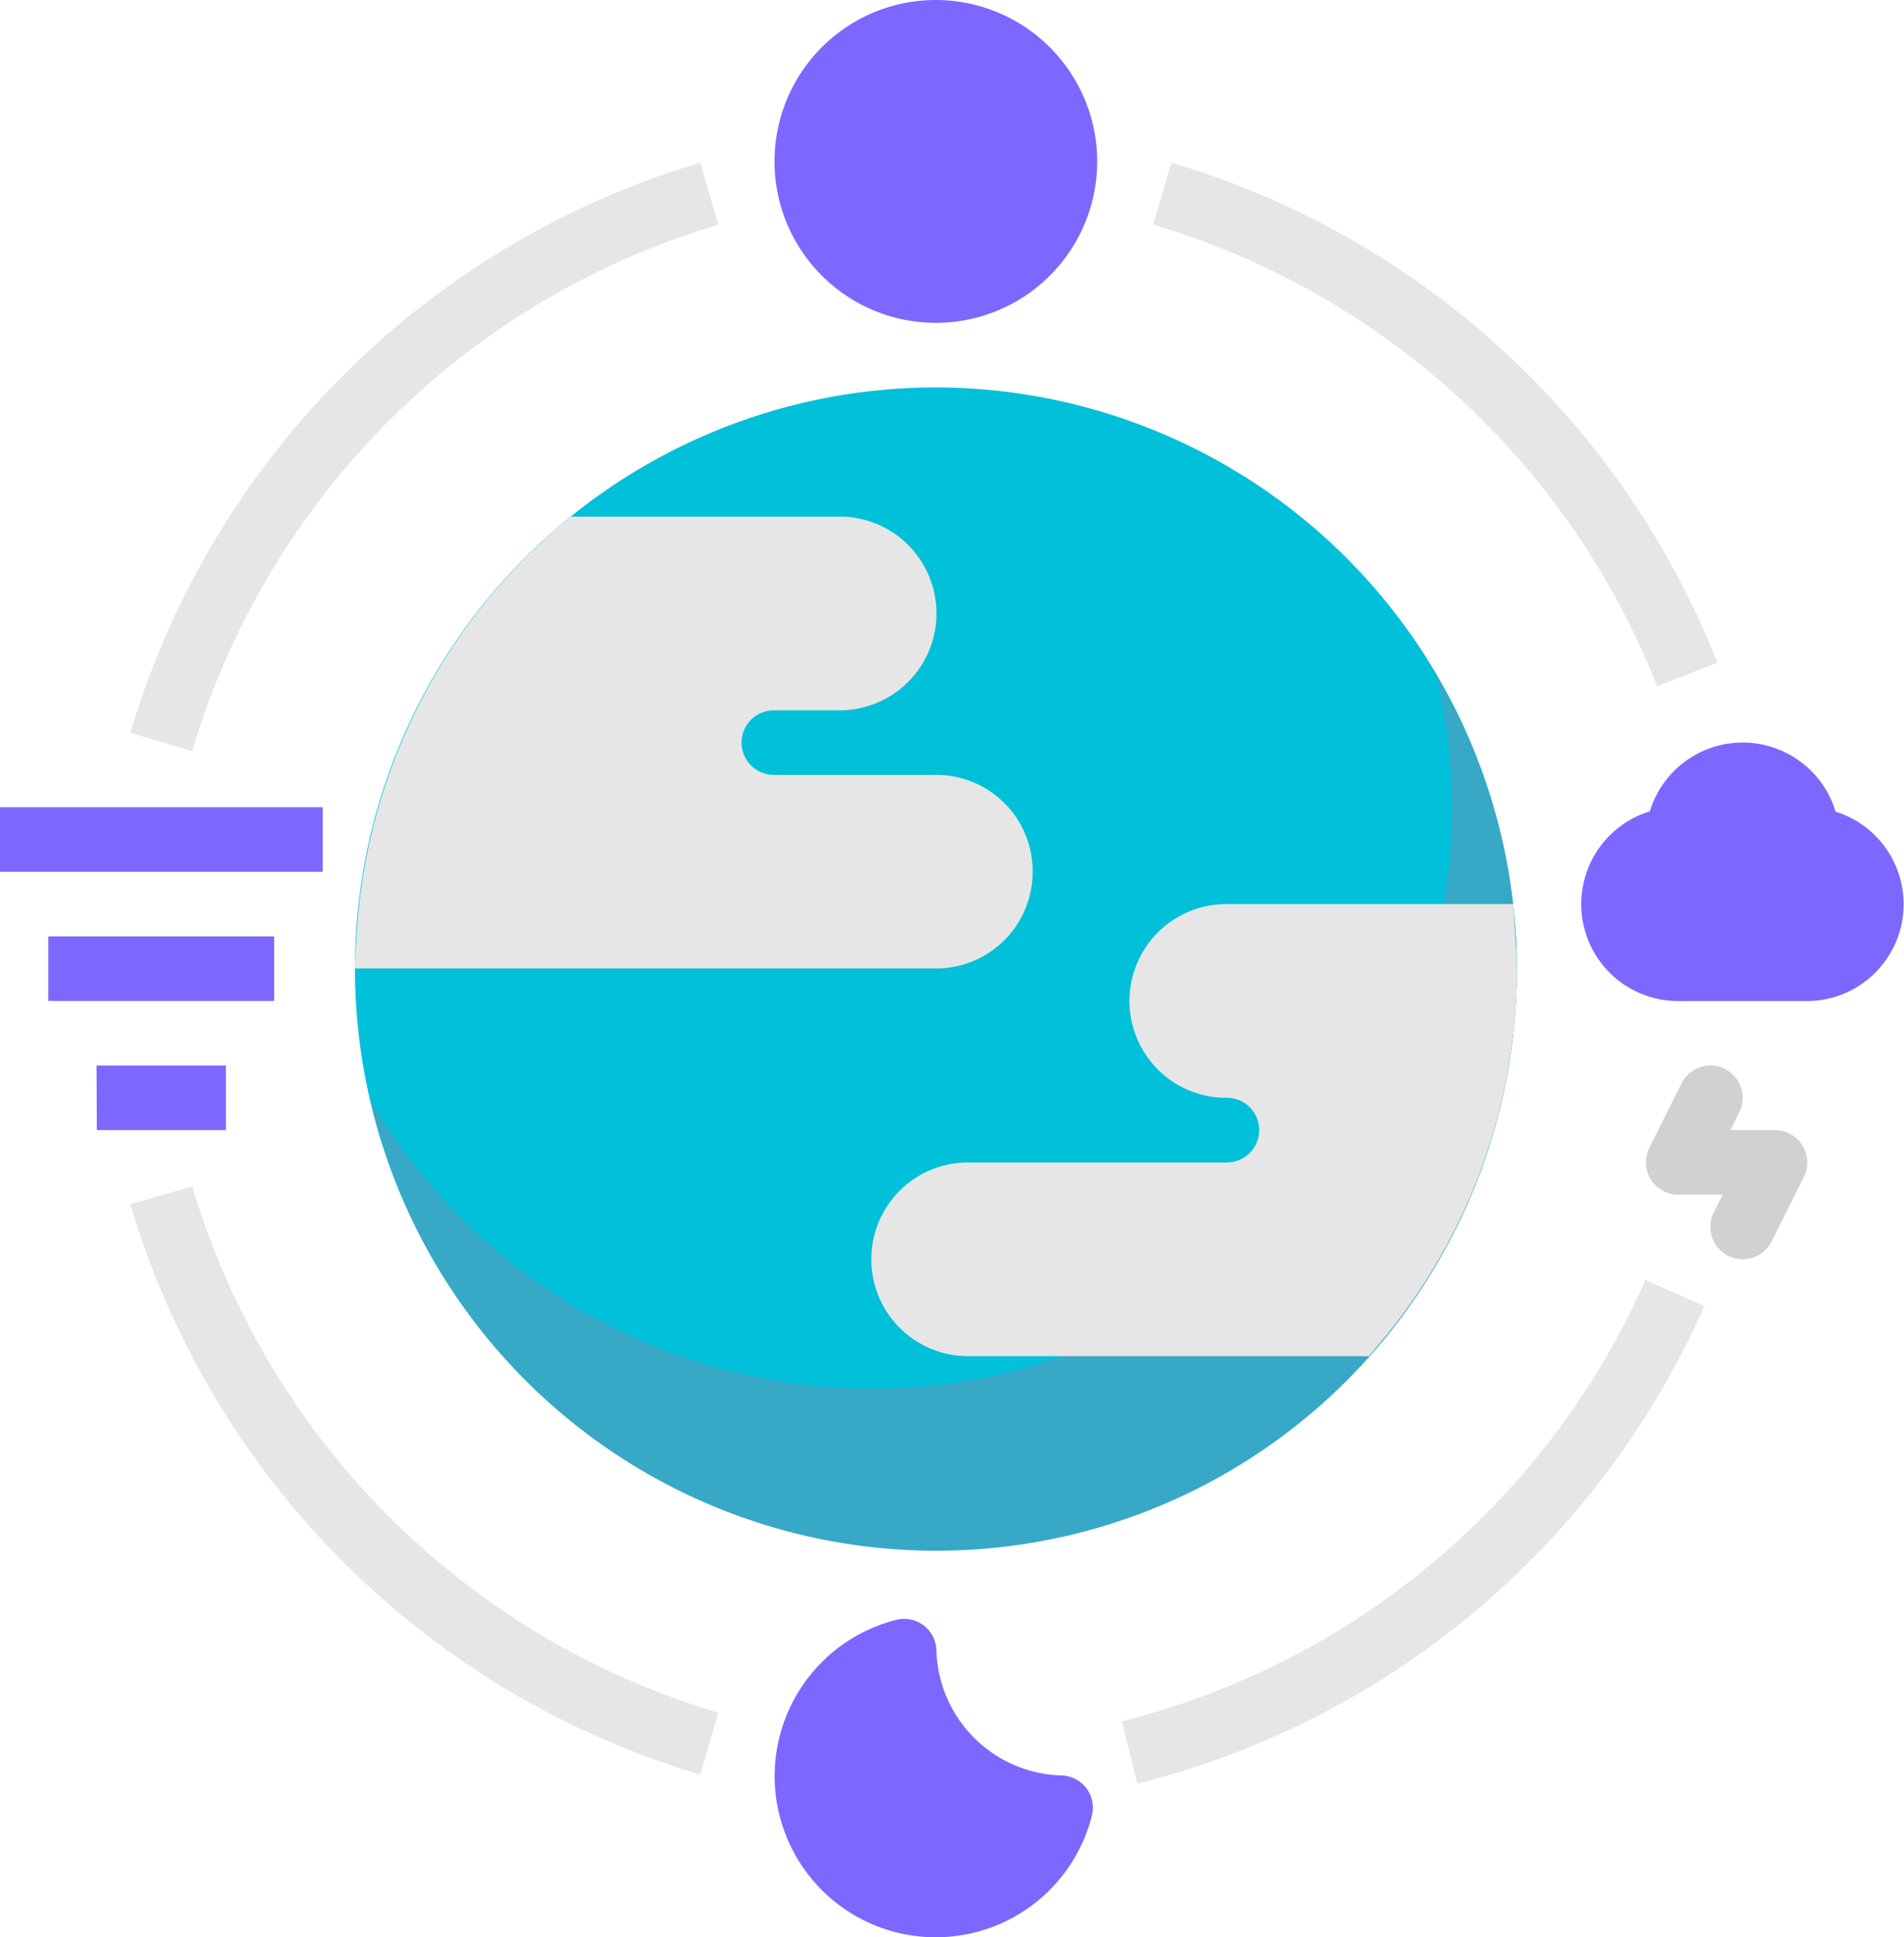 <svg xmlns="http://www.w3.org/2000/svg" width="51.288" height="52.157" viewBox="0 0 51.288 52.157">
  <g id="global-weather" transform="translate(-3 -2)">
    <path id="Path_1321" data-name="Path 1321" d="M29.647,14A15.647,15.647,0,1,0,45.294,29.647,15.665,15.665,0,0,0,29.647,14Z" transform="translate(-1.438 -1.569)" fill="#00c0da"/>
    <path id="Path_1322" data-name="Path 1322" d="M43.2,22.92A15.628,15.628,0,0,1,14.484,34.36,15.637,15.637,0,1,0,43.2,22.92Z" transform="translate(-1.501 -2.734)" fill="#38a8c7"/>
    <path id="Path_1323" data-name="Path 1323" d="M22.391,50.436A22.788,22.788,0,0,1,7.039,35.083L8.708,34.6a21.034,21.034,0,0,0,14.17,14.17l-.487,1.67Zm11.775.247L33.75,49a21,21,0,0,0,14.1-11.88l1.592.7A22.742,22.742,0,0,1,34.166,50.682Zm14-29.551A21,21,0,0,0,34.592,8.707l.488-1.669A22.747,22.747,0,0,1,49.789,20.5l-1.619.635ZM8.707,22.88l-1.669-.488A22.787,22.787,0,0,1,22.391,7.039l.488,1.669A21.034,21.034,0,0,0,8.707,22.88Zm22.638,3.232a2.594,2.594,0,0,0-2.59-2.59H24.373a.869.869,0,0,1,0-1.739h1.773a2.608,2.608,0,0,0,0-5.216h-7.24l-.243.2a15.7,15.7,0,0,0-5.529,11.046l-.054.92H28.755A2.6,2.6,0,0,0,31.345,26.112Zm13.009,1.94L44.292,27H36.543a2.608,2.608,0,0,0,.035,5.216.869.869,0,0,1,0,1.739H29.606a2.608,2.608,0,0,0,0,5.216H40.4l.26-.306a15.646,15.646,0,0,0,3.729-10.125C44.384,28.506,44.37,28.279,44.354,28.052Z" transform="translate(-0.528 -0.659)" fill="#e6e6e6"/>
    <path id="Path_1324" data-name="Path 1324" d="M31.346,2a4.346,4.346,0,1,0,4.346,4.346A4.351,4.351,0,0,0,31.346,2ZM35.4,50.145a.866.866,0,0,0-.669-.345,3.468,3.468,0,0,1-3.37-3.37.869.869,0,0,0-1.084-.818,4.339,4.339,0,1,0,5.272,5.271.869.869,0,0,0-.149-.738Z" transform="translate(-3.137)" fill="#7c68ff"/>
    <path id="Path_1325" data-name="Path 1325" d="M3,26.739h8.693v1.739H3Zm1.3,3.477h6.085v1.739H4.3Zm1.3,3.477H9.085v1.739H5.608ZM52.442,26.85a2.613,2.613,0,0,0-5,0,2.611,2.611,0,0,0,.741,5.108H51.7a2.609,2.609,0,0,0,.744-5.1Z" transform="translate(0 -3.006)" fill="#7c68ff"/>
    <path id="Path_1326" data-name="Path 1326" d="M56.607,40.216a.869.869,0,0,1-.776-1.258l.24-.481h-1.2a.869.869,0,0,1-.778-1.258l.869-1.739a.869.869,0,0,1,1.555.778l-.24.48h1.2A.869.869,0,0,1,58.255,38l-.869,1.739A.869.869,0,0,1,56.607,40.216Z" transform="translate(-6.666 -4.313)" fill="#d1d1d1"/>
  </g>
</svg>
